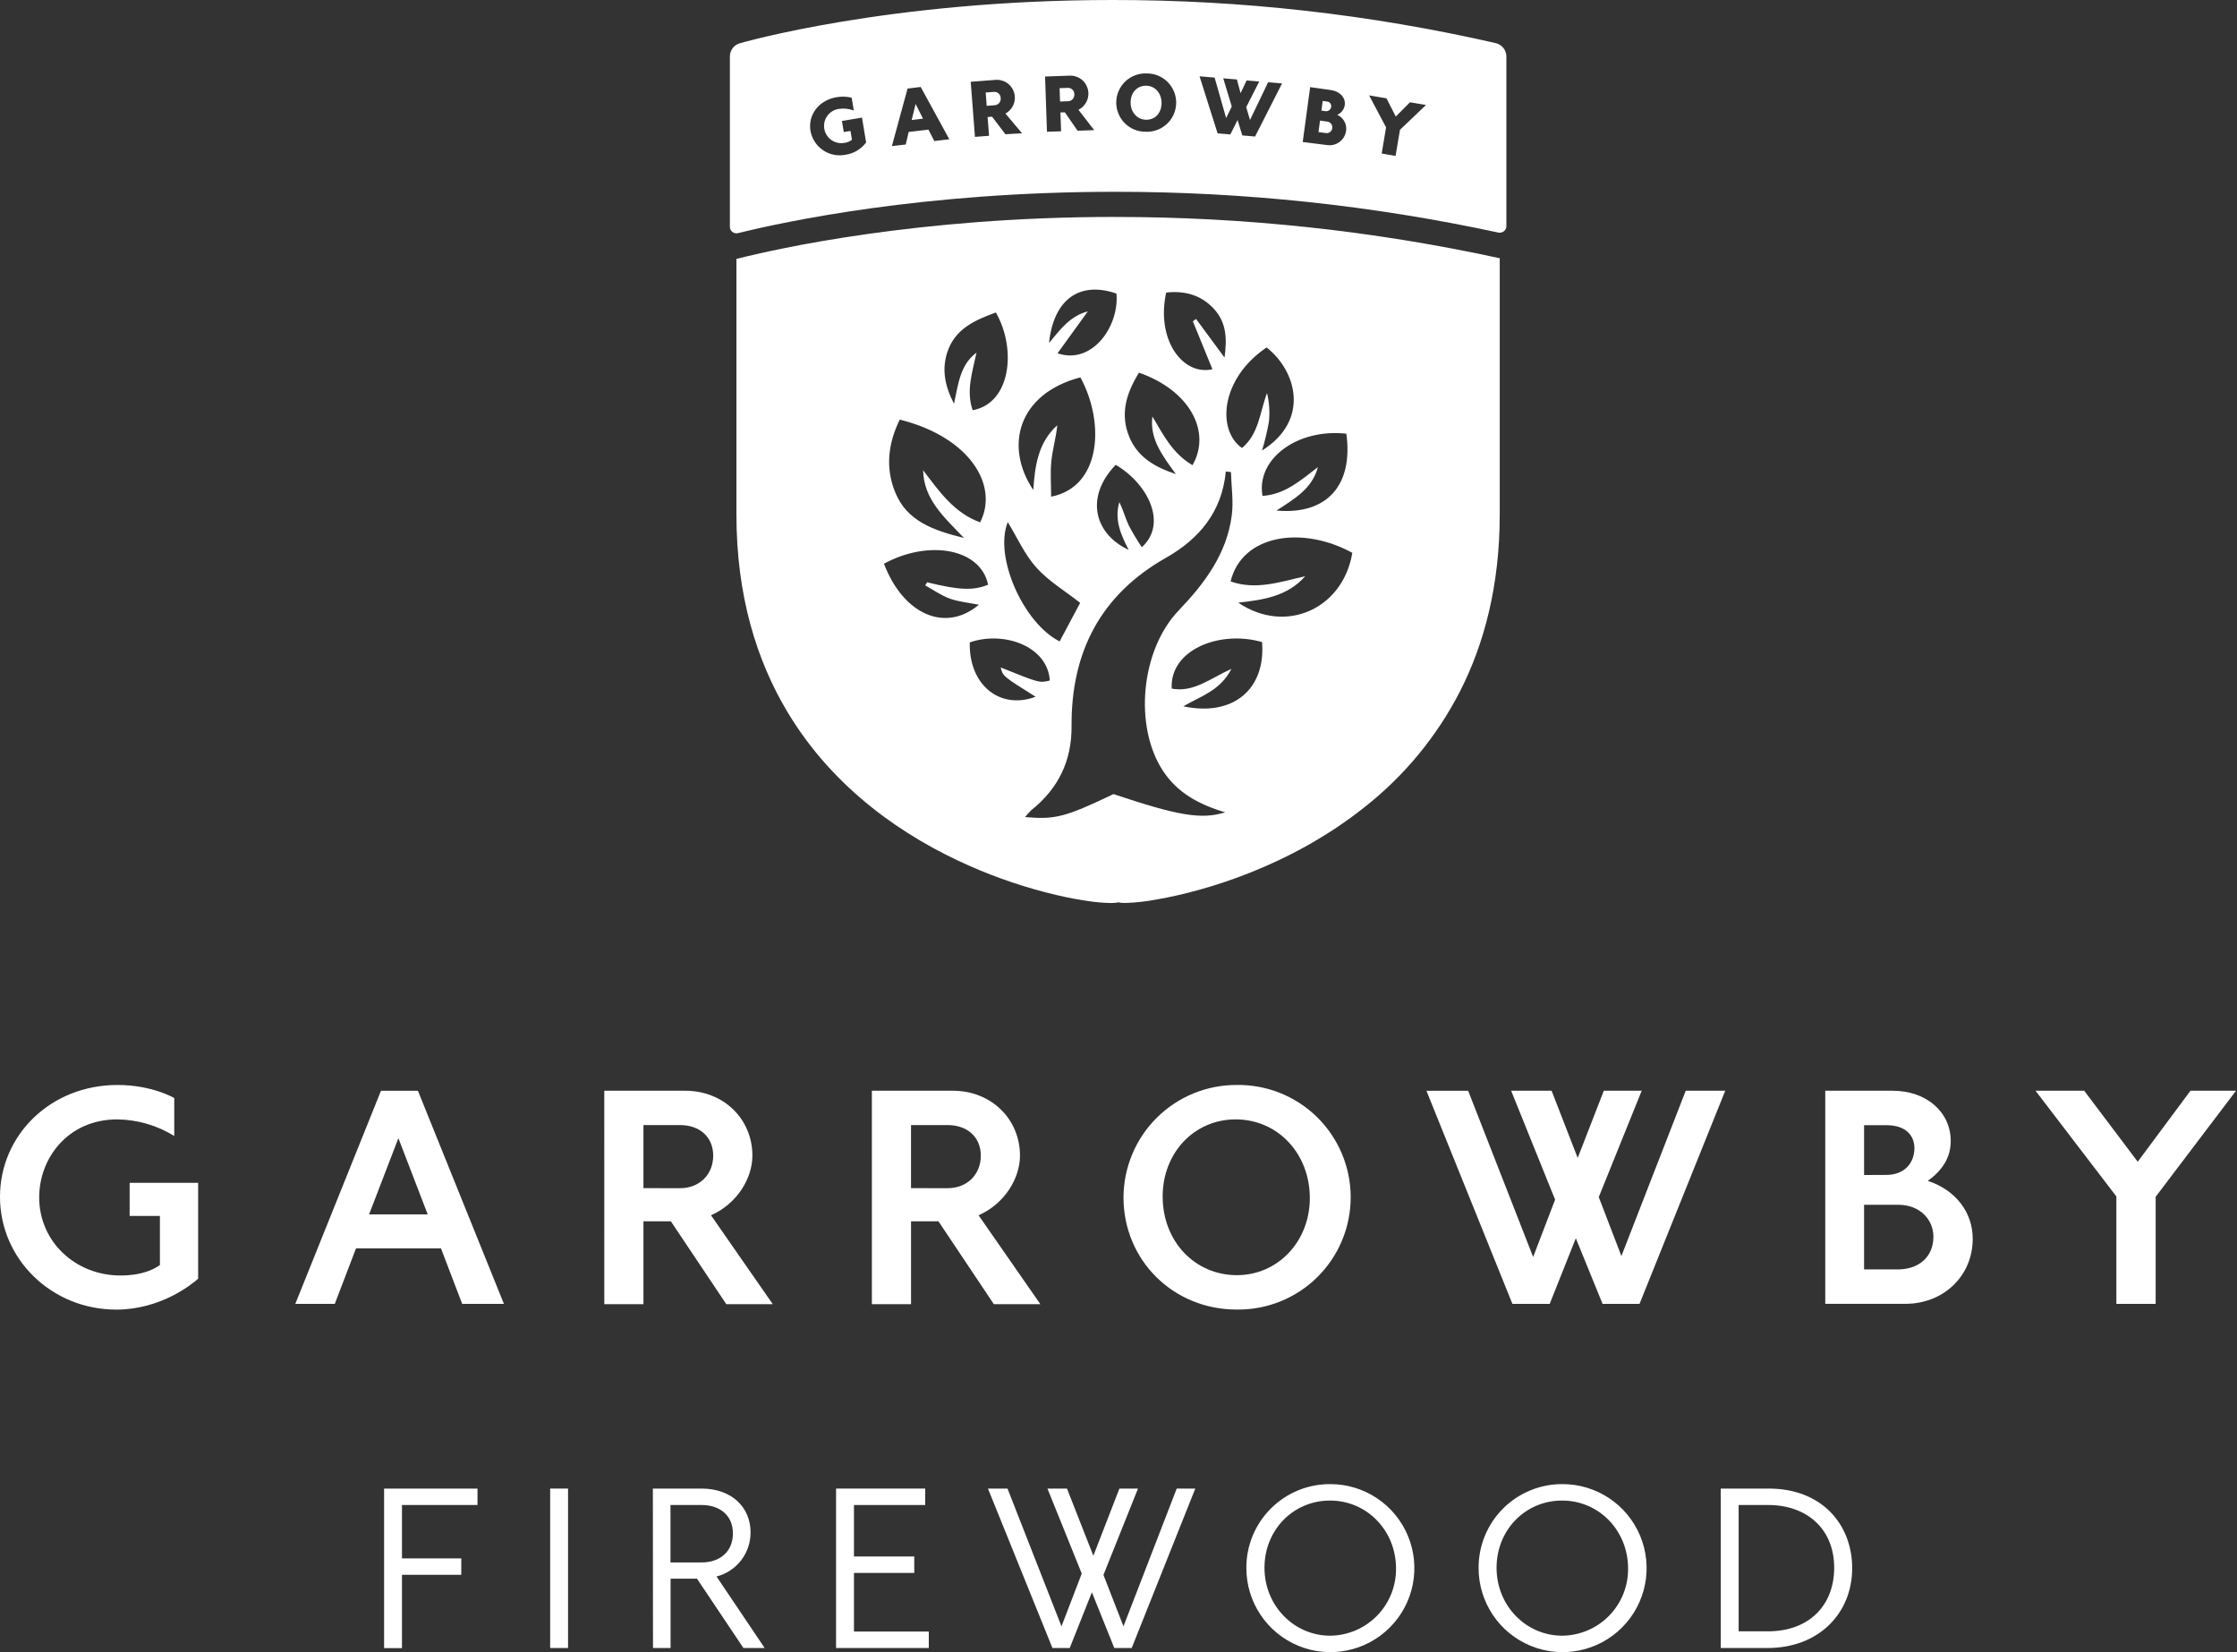<svg fill="none" height="144" viewBox="0 0 195 144" width="195" xmlns="http://www.w3.org/2000/svg"><rect x="0" y="0" width="195" height="144" fill="#333333" stroke="none"/><g fill="#fff"><path d="m10.246 94.566c3.028 0 4.944 1.14 4.944 1.14v3.304c-1.495-.922-3.213-1.421-4.97-1.444-4.277 0-6.804 3.36-6.804 6.801 0 3.861 3.166 6.804 7.08 6.804 2.139 0 3.138-.695 3.444-.917v-4.272h-2.639v-2.887h5.971v8.357c-.529.473-3.25 2.693-7.136 2.693-5.621 0-10.136-4.387-10.136-9.829 0-5.363 4.387-9.75 10.246-9.75z"/><path d="m31.033 108.81-1.85 4.837h-3.442l7.468-18.575h3.222l7.496 18.575h-3.638l-1.847-4.837zm3.695-9.607-2.555 6.643h5.11z"/><path d="m52.676 95.067h7.052c3.36 0 5.859 2.471 5.859 5.661 0 1.973-1.334 4.193-3.61 5.195l5.386 7.747h-4.052l-4.832-7.221h-2.389v7.221h-3.413zm6.607 8.495c1.694 0 2.887-1.193 2.887-2.834 0-1.64-1.193-2.667-2.887-2.667h-3.194v5.498z"/><path d="m76.001 95.067h7.052c3.36 0 5.859 2.471 5.859 5.661 0 1.973-1.334 4.193-3.61 5.195l5.386 7.747h-4.055l-4.829-7.221h-2.389v7.221h-3.413zm6.61 8.495c1.694 0 2.887-1.193 2.887-2.834 0-1.64-1.196-2.667-2.89-2.667h-3.194v5.498z"/><path d="m107.793 94.566c1.299-.021 2.589.217 3.794.699 1.206.482 2.304 1.2 3.23 2.111.925.911 1.66 1.997 2.162 3.194.502 1.198.761 2.484.761 3.783 0 1.298-.259 2.584-.761 3.782s-1.237 2.284-2.162 3.195c-.926.911-2.024 1.628-3.23 2.111-1.205.482-2.495.72-3.794.699-5.526 0-9.857-4.303-9.857-9.773.004-1.291.262-2.568.759-3.76.497-1.191 1.224-2.272 2.14-3.182.915-.91 2.001-1.631 3.195-2.122 1.194-.49 2.472-.741 3.763-.737zm.028 16.577c3.577 0 6.357-2.944 6.357-6.72 0-3.861-2.777-6.858-6.469-6.858-3.61 0-6.359 2.916-6.359 6.717 0 3.917 2.805 6.861 6.471 6.861z"/><path d="m133.645 109.559 1.913-4.998-3.832-9.494h3.526l2.276 5.858 2.277-5.858h3.303l-3.743 9.272 1.973 5.138 5.608-14.41h3.444l-7.473 18.58h-3.22l-2.332-5.721-2.277 5.721h-3.25l-7.496-18.575h3.638z"/><path d="m159.108 95.067h5.859c2.968 0 5.079 1.86 5.079 4.387 0 1.472-.767 2.58-1.998 3.47 2.442.805 3.914 2.749 3.914 5.054 0 3.219-2.527 5.664-5.876 5.664h-6.978zm5.33 7.338c1.533 0 2.442-1.002 2.442-2.333 0-1.022-.664-2.001-2.442-2.001h-1.945v4.344zm.988 8.237c1.807 0 3.11-1.055 3.11-2.859 0-1.444-1.137-2.777-3.081-2.777h-2.962v5.636z"/><path d="m181.681 95.067 4.665 6.19 4.599-6.19h3.971l-7.006 9.244v9.336h-3.426v-9.365l-7.049-9.215z"/><path d="m33.481 129.743h8.143v1.433h-6.584v4.653h5.171v1.433h-5.171v6.388h-1.558z"/><path d="m47.958 129.743h1.559v13.897h-1.559z"/><path d="m56.91 129.743h4.236c2.639 0 4.28 1.64 4.28 3.802.009.883-.279 1.743-.816 2.444-.538.7-1.295 1.2-2.15 1.419l4.195 6.232h-1.85l-4.05-6.045h-2.3v6.045h-1.533zm4.257 6.439c1.558 0 2.721-.915 2.721-2.535 0-1.579-1.163-2.471-2.721-2.471h-2.721v5.006z"/><path d="m72.881 129.743h7.77v1.433h-6.211v4.487h5.256v1.433h-5.256v5.11h6.523v1.434h-8.082z"/><path d="m92.53 141.752 1.766-4.599-2.989-7.41h1.702l2.3 5.856 2.271-5.856h1.62l-3.012 7.527 1.745 4.482 4.642-12.009h1.62l-5.544 13.897h-1.518l-1.952-4.855-1.932 4.855h-1.508l-5.621-13.897h1.704z"/><path d="m115.959 129.355c1.448-.002 2.864.425 4.07 1.228 1.205.803 2.145 1.945 2.701 3.283.556 1.337.703 2.809.423 4.23-.281 1.421-.976 2.727-1.999 3.752-1.023 1.026-2.327 1.725-3.747 2.009-1.42.285-2.892.142-4.231-.41-1.339-.553-2.484-1.49-3.29-2.693s-1.238-2.618-1.24-4.066c-.007-.964.177-1.919.541-2.811.365-.891.903-1.702 1.583-2.384s1.489-1.222 2.38-1.589 1.845-.554 2.809-.549zm0 13.212c1.537-.017 3.004-.644 4.079-1.742 1.076-1.099 1.67-2.58 1.654-4.117 0-3.281-2.514-5.92-5.754-5.92-3.199 0-5.713 2.555-5.713 5.859 0 3.303 2.568 5.92 5.734 5.92z"/><path d="m136.19 129.355c1.448-.005 2.866.421 4.073 1.222s2.149 1.943 2.707 3.28.707 2.809.428 4.231-.974 2.729-1.996 3.755c-1.022 1.027-2.326 1.728-3.746 2.013-1.421.286-2.894.144-4.233-.408-1.34-.552-2.486-1.489-3.292-2.693-.807-1.203-1.239-2.619-1.241-4.067-.008-.963.175-1.917.539-2.808s.901-1.701 1.58-2.383c.678-.682 1.486-1.223 2.375-1.59.89-.368 1.843-.556 2.806-.552zm0 13.212c1.536-.018 3.003-.645 4.078-1.743 1.074-1.099 1.669-2.579 1.652-4.116 0-3.281-2.511-5.92-5.753-5.92-3.199 0-5.711 2.555-5.711 5.859 0 3.303 2.555 5.92 5.734 5.92z"/><path d="m149.999 129.743h4.185c4.632 0 7.272 3.135 7.272 6.937 0 3.927-2.908 6.96-7.374 6.96h-4.083zm4.114 12.443c3.592 0 5.774-2.266 5.774-5.547 0-3.344-2.348-5.463-5.754-5.463h-2.575v11.01z"/><path d="m86.61 8.01-.687.054.087 1.16.69-.051c.078-.004.154-.025.223-.06.07-.035.131-.084.181-.144.05-.06.086-.13.108-.204s.027-.153.017-.231c-.002-.076-.02-.152-.053-.22-.033-.069-.08-.13-.139-.179-.058-.049-.126-.086-.2-.107s-.15-.027-.226-.017z"/><path d="m99.918 7.471c-.784-.013-1.347.583-1.362 1.433-.015.851.544 1.52 1.349 1.533.804.013 1.333-.59 1.349-1.431.015-.841-.537-1.523-1.337-1.536z"/><path d="m116.04 9.305c.008-.056.004-.113-.011-.167s-.042-.105-.078-.148-.081-.079-.132-.104c-.05-.025-.106-.039-.162-.041l-.358-.049-.112.843.355.051c.058.009.118.005.175-.01s.11-.041.156-.077c.047-.036.086-.081.114-.132.029-.051.047-.108.053-.167z"/><path d="m130.382 3.758c-10.967-2.507-22.181-3.768-33.43-3.758-19.5 0-32.41 3.756-32.472 3.774-.246.072-.463.222-.617.428-.154.205-.238.455-.239.712v14.852c0.0.087.02.173.058.251s.094.147.163.2c.069.053.149.091.234.108.085.018.173.016.258-.005 3.965-.984 16.096-3.603 32.844-3.603 11.239-.006 22.446 1.186 33.432 3.554.084.018.171.017.254-.003.084-.02.162-.058.229-.112.066-.054.12-.122.158-.199.037-.077.056-.162.057-.248v-14.793c-.001-.27-.094-.531-.263-.741-.169-.21-.404-.357-.667-.416zm-56.696 9.732c-.337.066-.683.064-1.02-.006-.336-.07-.655-.206-.938-.401s-.524-.444-.709-.733c-.185-.289-.311-.612-.369-.95-.23-1.369.708-2.665 2.276-2.928.436-.078.883-.063 1.313.043l.187 1.114c-.431-.16-.896-.205-1.349-.13-.392.068-.741.288-.97.614-.229.325-.32.728-.252 1.12.068.392.288.741.614.97.325.229.728.32 1.12.252.247-.026.482-.122.677-.276l-.13-.766-.583.095-.161-.963 1.748-.294.36 2.167c-.217.29-.488.534-.8.718-.311.184-.656.305-1.014.355zm7.757-1.196-.511-.996-1.722.204-.256 1.091-1.208.143 1.367-5.018 1.145-.138 2.494 4.558zm6.201-.593-1.168-1.533-.388.031.128 1.635-1.229.095-.368-4.801 2.067-.158c.363-.05.732.029 1.043.223.311.194.544.492.658.84.114.348.103.726-.033 1.067-.135.341-.386.623-.708.798l1.446 1.717zm6.29-.307-1.109-1.605-.388.013.059 1.64-1.232.041-.166-4.814 2.075-.072c.364-.031.728.066 1.028.274.3.208.519.515.618.866.099.352.072.727-.076 1.061-.148.334-.408.606-.735.77l1.372 1.773zm5.94.089c-.34.004-.677-.06-.991-.189s-.6-.319-.839-.56c-.24-.241-.429-.527-.556-.842-.127-.315-.19-.652-.184-.992.005-.34.079-.675.216-.986.137-.311.335-.591.583-.824.247-.233.539-.414.857-.532.318-.118.657-.172.997-.157.339-.004.676.06.991.189.314.129.6.319.839.56.24.241.429.527.556.842s.19.652.184.992c-.005.34-.079.675-.216.986-.137.311-.335.591-.582.824-.248.233-.539.414-.857.532-.319.118-.658.172-.997.157zm9.53.416-1.111-.095-.414-1.344-.629 1.257-1.111-.095-1.574-4.972 1.313.112 1.004 3.526.491-1.007-.741-2.455 1.191.1.319 1.196.526-1.111 1.101.092-1.137 2.238.333 1.114 1.579-3.286 1.213.102zm7.938-.531c-.021.194-.081.381-.176.551-.096.17-.224.319-.379.438-.154.119-.331.206-.519.256-.189.049-.386.06-.579.032l-2.131-.268.649-4.783 1.807.256c.705.095 1.305.603 1.208 1.311-.027.186-.102.362-.218.511-.115.149-.267.265-.441.337.261.113.478.308.618.555.141.247.197.533.161.815zm4.694-.054-.383 2.274-1.211-.207.383-2.279-1.479-2.788 1.512.256.813 1.589 1.239-1.244 1.397.235z"/><path d="m115.675 10.593-.608-.082-.135 1.002.608.079c.069.016.14.016.209.002s.134-.044.191-.086.104-.096.138-.158.054-.13.06-.201c.006-.067-.001-.135-.021-.199-.02-.064-.052-.124-.095-.176-.043-.052-.096-.095-.155-.126-.06-.031-.125-.051-.192-.057z"/><path d="m93.056 7.66-.69.023.038 1.165.692-.023c.078-.001.155-.018.226-.05s.135-.078.187-.136c.052-.058.092-.126.116-.2.024-.074.033-.152.026-.23.001-.076-.014-.152-.044-.222-.03-.07-.075-.133-.131-.185-.056-.052-.123-.091-.195-.116s-.149-.033-.225-.026z"/><path d="m79.471 10.458.986-.117-.644-1.278z"/><path d="m97.177 18.907c-17.152 0-29.439 2.762-32.983 3.661v22.28c0 7.039 1.748 12.704 4.453 17.216 4.062 6.768 10.241 10.918 15.813 13.381 2.447 1.085 4.989 1.94 7.593 2.555 1.081.256 2.044.429 2.849.542.636.098 1.278.153 1.921.164.171.002.342-.007.511-.028l.128-.033c.084.021.169.035.256.043.13.012.261.017.391.015.93-.032 1.856-.137 2.77-.314 4.223-.733 11.641-2.918 18.059-8.03 3.458-2.716 6.291-6.144 8.306-10.051 2.151-4.203 3.488-9.31 3.488-15.468v-22.333c-11.024-2.397-22.274-3.603-33.555-3.597zm20.184 18.892c.619 4.499-1.694 7.093-6.088 6.702 1.558-1.022 3.112-1.903 3.607-3.784-1.469 1.124-2.856 2.376-4.828 2.506-.568-3.237 3.053-5.889 7.299-5.424zm-6.949-7.512c2.606 2.044 3.812 6.329-.401 8.981.248-.821.449-1.657.6-2.501.089-.84.034-1.69-.163-2.511-.634 1.671-.701 3.559-2.182 4.791-2.213-1.538-1.886-6.035 2.136-8.759zm-8.756-4.788c1.597-.176 3.033.197 4.159 1.418 1.127 1.221 1.142 2.662.928 4.249l-2.484-3.368c-.089.071-.181.143-.276.209.557 1.362 1.112 2.724 1.705 4.175-2.566.593-4.937-2.54-4.032-6.684zm-2.369 6.983c4.408 1.533 6.347 5.141 4.663 8.061-1.755-1.022-2.555-2.665-3.495-4.244-.243 1.914.815 3.345 2.044 5.021-1.932-.639-3.34-1.533-4.047-3.212-.856-2.034-.25-3.876.836-5.629zm-.902 15.442c-2.918-1.339-3.889-4.538-1.129-7.41 2.785 1.625 4.561 5.11 2.276 7.182-.411-.61-.789-1.242-1.132-1.893-.312-.659-.498-1.372-.825-2.044-.452 1.518.123 2.844.81 4.162zm-1.063-22.331c.256 2.826-2.103 6.232-5.136 5.199l2.642-3.656c-1.576.424-2.376 1.556-3.383 2.757.396-3.83 2.696-5.417 5.877-4.303zm-3.14 7.3c2.179 4.032 1.766 9.563-2.555 10.396 0-1.078-.087-2.116.023-3.135.11-1.02.414-2.044.511-3.087-1.666 1.497-1.947 3.529-2.09 5.641-2.54-3.787-1.349-8.386 4.111-9.819zm-3.833 16.585c1.06 1.18 2.491 2.026 3.809 3.066-.577 1.088-1.183 2.223-1.788 3.36-3.16-1.584-5.744-7.394-4.522-10.396.81 1.318 1.464 2.816 2.499 3.968zm-7.775-18.767c.657-2.044 2.412-2.811 4.236-3.475 1.824 3.181 1.303 7.92-2.023 8.518-.588-1.709-.023-3.322.337-5.018-1.393 1.022-1.579 2.619-1.962 4.456-.836-1.61-1.058-3.025-.59-4.484zm-4.139 5.861c6.132 1.533 8.644 5.759 7.003 8.955-2.276-.828-3.577-2.711-4.97-4.545.054 2.512 1.766 4.037 3.562 5.905-2.729-.674-4.975-1.484-5.992-3.97-.876-2.139-.623-4.272.394-6.347zm-1.38 12.56c3.912-2.128 8.431-1.321 9.078 1.829-1.278.529-2.527.478-5.314-.209l-.169.273c.718.394 1.403.881 2.164 1.155s1.635.353 2.517.526c-2.925 2.463-6.582.861-8.278-3.577zm7.484 6.858c2.918-1.022 6.781.299 6.973 3.321-.894.227-.894.227-4.282-1.137.194.766.194.766 3.046 2.555-3.143 1.17-5.843-1.065-5.739-4.742zm12.52 13.225c-4.19 1.998-5.069 2.233-7.706 2.001.171-.218.358-.423.56-.613 2.34-1.88 3.516-4.277 3.495-7.32-.041-6.423 2.512-11.426 8.22-14.661 2.917-1.651 4.89-4.014 5.227-7.527l.447.051c.034 1.26.233 2.54.072 3.769-.434 3.347-2.351 5.915-4.62 8.283-3.321 3.457-3.934 10.13-1.364 14.009 1.257 1.898 3.11 2.913 5.409 3.595-2.08.646-4.103.296-9.737-1.589zm6.089-7.652c1.515-.889 3.217-1.352 4.193-3.265-1.871.846-3.301 2.08-5.202 1.72-.195-3.357 4.146-5.128 7.874-4.055.332 4.111-2.529 6.528-6.863 5.598zm4.791-9.037c2.189-.243 4.292-.549 5.833-2.3-2.157.48-4.275 1.239-6.5.45.988-4.088 6.247-4.885 10.611-2.491-.823 4.908-5.831 7.136-9.944 4.341z"/></g></svg>